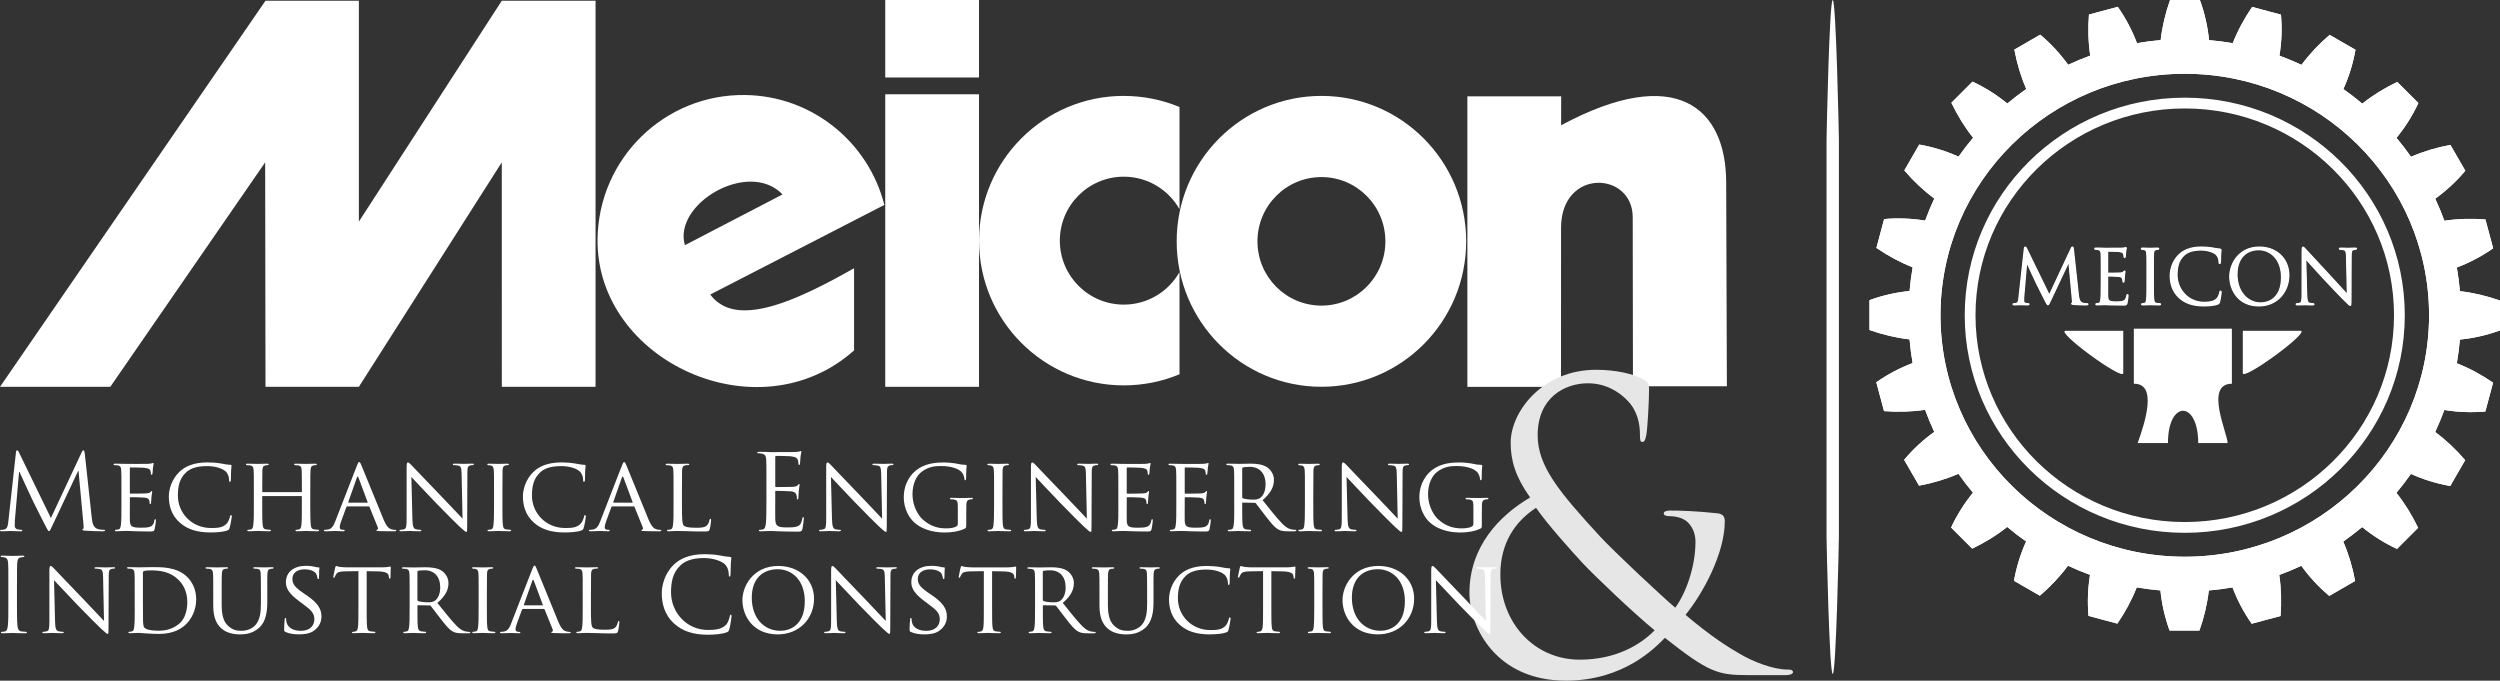 <svg xmlns="http://www.w3.org/2000/svg" id="b" viewBox="0 0 1159.26 315.63"><rect x="0" y="0" width="1159.26" height="315.63" fill="#333333" stroke="none"/><rect x="410.49" y="43.72" width="43.48" height="135.64" fill="#fff"></rect><polygon points="0 179.37 123.1 .35 166.41 .35 166.41 102.77 232.68 .35 276.16 .35 276.16 179.35 232.7 179.37 232.68 75.27 166.42 179.35 123.11 179.35 122.96 75.29 51.16 179.35 0 179.37" fill="#fff"></polygon><path d="M332.95,140.2c.22.16.43.32.66.47h0c.22.16.45.3.68.44h0c.23.14.46.28.69.41h0c.24.13.47.26.71.37h0c.24.12.49.23.73.34h0c.25.11.49.21.75.31h.01l.09.04c.23.08.45.17.68.24.26.08.52.16.78.24h.01c.26.08.53.15.8.21h.01c.27.06.54.13.82.18h.02c.27.06.55.11.83.15h.02c.28.05.56.09.85.12h.02c.29.03.57.06.87.09h.02c.29.03.58.05.88.06h.02c.3.02.59.03.9.03h1.14l.76-.03c.31,0,.62-.03.94-.05h.03c.32-.03.65-.05.98-.08l.96-.1h.03c.32-.04.65-.08.98-.13h.03l.99-.16h.03l1.04-.19,1.02-.2h.03l1.03-.23h.04l1.04-.26h.04l1.09-.29,1.06-.29h.04l1.07-.32h.05c.75-.24,1.51-.48,2.27-.73l1.11-.37.05-.02,1.11-.39.05-.02,1.12-.41.05-.02,1.13-.43.06-.02,1.14-.45.06-.02,1.15-.47.06-.02,1.16-.48.06-.03,1.17-.5.06-.03,1.18-.52.07-.03,1.18-.53.07-.03,1.19-.54.07-.03.39-.18.88-.41,1.2-.57.07-.04,1.21-.59.07-.04,1.22-.6.08-.04,1.23-.61.08-.04,1.23-.63.08-.04,1.24-.64.08-.04,1.24-.65.09-.04,1.25-.66.09-.05,1.34-.72,1.25-.68.09-.05,1.26-.69.09-.05,1.26-.7.09-.05,1.27-.7.1-.05,1.27-.71.1-.06,1.27-.72h.03l.02-.03h.03l.03-.03h0v38.11c-44.31,39.57-119.63,5-118.95-51.59.45-37.36,31.05-67.28,68.34-66.83,31.27.38,57.31,21.98,64.65,50.96l-80.71,41.55c.18.24.36.47.54.7.18.23.37.45.56.66h0c.19.21.38.42.58.62h0c.2.2.4.4.6.59h0c.2.19.41.37.62.55h0c.21.18.42.35.64.51h.06ZM329.94,137.27c.18.23.37.45.56.66-.19-.21-.38-.43-.56-.66ZM317.59,113.69l45.28-23.54c-15.83-16.41-50.91,4.47-45.28,23.54ZM329.4,136.58c.18.24.36.47.54.7-.18-.23-.36-.46-.54-.7Z" fill="#fff" fill-rule="evenodd"></path><rect x="410.49" width="43.48" height="35.93" fill="#fff"></rect><path d="M612.75,82.11c16.38,0,29.66,13.34,29.66,29.8s-13.28,29.8-29.66,29.8-29.66-13.34-29.66-29.8,13.28-29.8,29.66-29.8M612.75,44.47c37.07,0,67.12,30.19,67.12,67.44s-30.05,67.44-67.12,67.44-67.12-30.19-67.12-67.44,30.05-67.44,67.12-67.44Z" fill="#fff" fill-rule="evenodd"></path><path d="M521.11,44.48c9.16,0,17.88,1.84,25.83,5.15v47.38c-5.09-9-14.75-15.08-25.83-15.08-16.38,0-29.66,13.28-29.66,29.66s13.28,29.66,29.66,29.66c11.08,0,20.74-6.08,25.83-15.08v47.38c-7.95,3.32-16.68,5.15-25.83,5.15-37.07,0-67.12-30.05-67.12-67.12s30.05-67.12,67.12-67.12" fill="#fff" fill-rule="evenodd"></path><path d="M680.43,179.4V44.67h43.5s-.04,13.42-.04,13.42c53.48-28.73,76.43-7.96,76.55,26.34l.32,94.68h-43.55l-.11-78.42c-.03-21.24-33.22-22.83-33.23,4.95l-.03,73.75h-43.42,0Z" fill="#fff"></path><path d="M732.49,305.89c-20.59,0-36.77-16.55-36.77-39.53,0-14.71,6.99-24.64,16.55-30.89,5.15,7.54,16.91,20.59,21.7,25.74,4.78,5.15,22.98,22.62,33.28,31.07-6.25,6.44-17.65,13.61-34.75,13.61M726.07,315.63c27.21,0,41.73-15.63,45.96-19.86,20.22,16,24.64,17.28,38.24,17.28h18.02c1.65,0,3.12-.55,3.12-1.29,0-1.1-.92-1.29-2.57-1.29-6.62,0-16-3.68-21.88-7.17-5.15-2.94-13.24-7.91-25.37-18.2,8.09-9.93,18.2-28.5,18.2-43.39,0-1.84-.55-3.31-3.31-3.68-10.3-1.1-17.65-1.29-22.06-1.29-1.47,0-2.94.37-2.94,1.29s1.1,1.29,2.21,1.29c2.76,0,6.62.55,9.01,2.94,2.76,2.76,3.5,6.25,3.5,9.01,0,11.21-4.23,23.53-9.38,30.52-5.88-4.96-28.5-26.11-34.75-32.91-19.12-20.77-29.05-32.73-29.05-47.06,0-17.28,12.32-24.09,23.35-24.09,8.09,0,14.34,3.86,18.38,8.09,4.6,4.78,5.7,10.85,5.7,15.63,0,2.76.18,3.49,1.1,3.49.74,0,1.29-.37,1.84-3.13.55-2.76,1.29-15.63,1.29-21.14,0-2.21-.19-3.31-2.39-4.6-4.96-2.76-12.87-4.59-22.25-4.59-24.64,0-39.53,19.3-39.53,33.83,0,8.27,2.21,15.81,9.01,25.37-14.34,8.46-28.13,22.8-28.13,44.31,0,15.99,12.5,40.63,44.68,40.63h0Z" fill="#e6e6e6"></path><path d="M480.26,221.16c1.31,1.46,6.14,6.54,11.11,11.75,4.53,4.73,10.72,10.83,11.16,11.21,2.39,2.19,2.84,2.54,3.27,2.54.29,0,.34-.24.34-2.98l.1-24.28c0-2.49.1-3.32,1.51-3.61.49-.1.83-.1,1.02-.1.29,0,.49-.24.49-.39,0-.25-.34-.3-.78-.3-1.76,0-3.17.1-3.67.1s-2.53-.1-4.49-.1c-.49,0-.83.05-.83.3,0,.15.05.39.34.39.34,0,1.32.05,2.1.2,1.31.24,1.56,1.17,1.61,3.85l.44,20.77c-1.32-1.36-5.9-6.29-10.14-10.68-6.63-6.82-12.86-13.46-13.55-14.14-.44-.44-1.17-1.27-1.66-1.27-.34,0-.58.44-.58,2.1v23.75c0,3.75-.15,4.88-1.22,5.17-.63.2-1.41.24-1.75.24-.19,0-.34.15-.34.34,0,.29.24.34.68.34,1.95,0,3.75-.15,4.15-.15s2.1.15,4.53.15c.49,0,.78-.1.78-.34,0-.2-.15-.34-.34-.34-.39,0-1.36-.05-2.14-.24-1.16-.29-1.55-1.32-1.65-4.73l-.49-19.55h0ZM464.85,227.01c0-6.44,0-7.61.05-8.92.1-1.46.34-2.05,1.51-2.29.49-.1.78-.1,1.07-.1.15,0,.34-.2.34-.34,0-.24-.2-.34-.68-.34-1.32,0-4.1.1-4.29.1-.25,0-2.93-.1-4.34-.1-.48,0-.68.1-.68.34,0,.15.15.34.34.34.29,0,.83.05,1.31.15.93.2,1.27.83,1.37,2.24.1,1.32.1,2.49.1,8.92v7.32c0,4-.05,7.26-.25,8.97-.15,1.22-.29,2-1.12,2.19-.39.1-.93.19-1.32.19-.24,0-.34.2-.34.34,0,.25.25.34.68.34,1.31,0,4-.15,4.24-.15.2,0,2.98.15,5.37.15.49,0,.68-.15.68-.34,0-.15-.1-.34-.34-.34-.39,0-1.32-.1-1.95-.19-1.27-.2-1.41-.98-1.56-2.19-.2-1.71-.2-4.98-.2-8.97v-7.32h.01ZM444.13,242.96c0,.78-.34.98-.88,1.27-1.12.63-3.12.78-4.63.78-3.95,0-7.56-1.17-10.97-4.34-1.51-1.41-4.53-5.61-4.53-11.46,0-4.83,1.76-8.53,4.24-10.43,3.27-2.49,6.39-2.68,8.97-2.68,5.56,0,8.83,1.66,9.9,3.22.68.98.93,2.19.98,2.73,0,.39.05.63.29.63.29,0,.49-.2.49-.88,0-4.14.25-5.27.25-5.85,0-.2-.1-.39-.54-.39-1.07,0-2.59-.24-3.46-.44-.83-.2-3.85-.68-6.58-.68-3.27,0-7.56.29-11.41,2.63-3.8,2.29-7.17,6.97-7.17,13.61,0,5.17,2.49,9.61,5.12,11.8,4.78,4.05,10.87,4.44,14.14,4.44,2.49,0,6.39-.44,9.12-1.85.53-.29.59-.34.59-2.24v-4.63c0-1.76,0-2.97.05-4.29.1-1.46.44-2.09,1.61-2.29.49-.1.78-.1,1.07-.1.15,0,.34-.2.34-.34,0-.29-.19-.34-.68-.34-1.32,0-4,.1-4.2.1-.24,0-3.12-.1-5.07-.1-.49,0-.68.05-.68.34,0,.15.2.34.34.34.39,0,1.12.05,1.46.1,1.76.34,1.85.83,1.85,4.19v7.17-.02ZM385.32,221.16c1.31,1.46,6.14,6.54,11.11,11.75,4.53,4.73,10.72,10.83,11.16,11.21,2.39,2.19,2.84,2.54,3.27,2.54.29,0,.34-.24.34-2.98l.1-24.28c0-2.49.1-3.32,1.51-3.61.49-.1.83-.1,1.02-.1.29,0,.49-.24.49-.39,0-.25-.34-.3-.78-.3-1.76,0-3.17.1-3.67.1s-2.53-.1-4.49-.1c-.49,0-.83.05-.83.3,0,.15.05.39.34.39.34,0,1.32.05,2.1.2,1.31.24,1.56,1.17,1.61,3.85l.44,20.77c-1.32-1.36-5.9-6.29-10.14-10.68-6.63-6.82-12.86-13.46-13.55-14.14-.44-.44-1.17-1.27-1.66-1.27-.34,0-.58.44-.58,2.1v23.75c0,3.75-.15,4.88-1.22,5.17-.63.2-1.41.24-1.76.24-.19,0-.34.15-.34.34,0,.29.24.34.68.34,1.95,0,3.75-.15,4.15-.15s2.1.15,4.53.15c.49,0,.78-.1.78-.34,0-.2-.15-.34-.34-.34-.39,0-1.36-.05-2.14-.24-1.16-.29-1.55-1.32-1.65-4.73l-.49-19.55h.01ZM355.38,232.23c0,4.68,0,8.53-.25,10.58-.19,1.41-.44,2.49-1.41,2.68-.44.1-1.02.19-1.46.19-.29,0-.39.15-.39.3,0,.29.25.39.78.39.73,0,1.85-.1,2.83-.1,1.03-.05,1.85-.05,1.95-.05.73,0,1.9.05,3.8.15,1.9.05,4.58.15,8.24.15,1.9,0,2.29,0,2.63-1.27.25-1.02.64-4.34.64-4.73,0-.34,0-.73-.29-.73-.24,0-.34.2-.44.73-.34,2-.93,2.97-2.19,3.51-1.27.54-3.41.54-4.68.54-4.78,0-5.51-.63-5.66-4-.05-1.02,0-6.68,0-8.34v-4.29c0-.2.1-.34.34-.34.83,0,5.66.1,6.97.24,1.9.2,2.34,1.02,2.54,1.71.2.63.2,1.12.2,1.61,0,.24.1.44.34.44.34,0,.34-.54.34-.93,0-.34.1-2.14.19-3.12.15-1.61.39-2.44.39-2.73s-.1-.39-.24-.39c-.19,0-.39.24-.73.63-.44.49-1.12.59-2.29.68-1.12.1-7.12.1-7.75.1-.25,0-.29-.15-.29-.49v-13.46c0-.34.1-.49.29-.49.54,0,5.85.05,6.68.15,2.64.29,3.12.88,3.46,1.66.25.58.3,1.41.3,1.76,0,.39.1.63.39.63.2,0,.29-.29.34-.54.1-.58.2-2.73.24-3.22.15-1.37.39-1.95.39-2.29,0-.24-.05-.44-.2-.44-.24,0-.44.2-.68.24-.39.1-1.17.2-2.1.25-1.12.05-10.82.05-11.17.05l-2-.1c-1.08-.05-2.39-.05-3.51-.05-.54,0-.78.1-.78.39,0,.2.2.29.39.29.44,0,1.27.05,1.66.15,1.61.34,2,1.12,2.1,2.78.1,1.56.1,2.93.1,10.54v8.58h0ZM316.22,227.01c0-6.44,0-7.61.05-8.92.1-1.46.34-2.1,1.61-2.34.49-.05,1.12-.1,1.41-.1.15,0,.34-.15.34-.29,0-.24-.24-.34-.68-.34-1.32,0-4.53.1-4.73.1-.24,0-2.93-.1-4.88-.1-.49,0-.68.1-.68.34,0,.15.2.34.34.34.39,0,1.12.05,1.46.1,1.41.2,1.66.88,1.76,2.29.1,1.32.1,2.49.1,8.92v7.32c0,4,0,7.26-.24,8.97-.19,1.22-.29,2-1.12,2.19-.39.1-.93.19-1.32.19-.24,0-.34.2-.34.34,0,.25.24.34.68.34.68,0,1.61-.05,2.49-.1.83-.05,1.56-.05,1.76-.05,1.27,0,2.73.05,4.68.1,2,.1,4.39.15,7.46.15,2.29,0,2.44-.15,2.73-1.12.34-1.22.63-3.71.63-4.14s-.1-.63-.29-.63c-.24,0-.39.24-.44.54-.15.83-.49,1.71-1.03,2.34-1.02,1.22-2.92,1.27-5.17,1.27-3.36,0-5.02-.3-5.7-.98-.78-.73-.88-3.22-.88-9.31v-7.41h0ZM284.52,233.1c-.15,0-.2-.1-.15-.29l4-11.36c.24-.63.49-.63.73,0l4.24,11.36c.05.2.05.29-.15.29h-8.68,0ZM278.33,241.78c-.83,2.1-1.66,3.56-3.61,3.8-.34.05-.98.1-1.27.1-.2,0-.39.15-.39.34,0,.25.29.34.83.34,1.76,0,3.9-.15,4.34-.15.49,0,2.83.15,3.85.15.39,0,.63-.1.63-.34,0-.2-.1-.34-.44-.34h-.39c-.73,0-1.46-.29-1.46-1.12,0-.73.25-1.76.63-2.78l2.44-6.63c.1-.24.24-.34.44-.34h9.9c.24,0,.29.05.39.24l3.85,9.51c.29.68-.15,1.02-.39,1.12-.2.1-.3.1-.3.3,0,.24.68.24,1.51.29,2.97.1,6.14.1,6.78.1.49,0,.97-.1.97-.34s-.29-.34-.53-.34c-.44,0-1.07-.05-1.71-.24-.93-.29-2.1-.83-3.66-4.53-2.63-6.29-9.51-23.41-10.29-25.16-.44-.93-.58-1.51-1.02-1.51-.29,0-.49.25-1.03,1.61l-10.09,25.94.02-.02ZM261.85,246.9c2.78,0,6-.24,7.75-.93.73-.3.83-.44,1.07-1.22.44-1.41,1.02-5.02,1.02-5.31s-.2-.58-.39-.58c-.29,0-.34.15-.44.58-.15.78-.73,2.54-1.66,3.46-1.71,1.71-3.85,1.95-7.07,1.95-9.17,0-15.46-7.07-15.46-15.02,0-4.19.68-7.9,3.85-10.82,1.51-1.41,4.14-2.88,9.65-2.88,3.8,0,6.92,1.03,8.44,2.29,1.12.88,1.8,2.54,1.8,4.14,0,.59.05.88.34.88.25,0,.44-.25.49-.88.05-.58.05-2.88.1-4.24.1-1.51.2-2,.2-2.34,0-.24-.1-.44-.53-.44-1.41-.05-2.78-.34-4.39-.63-2.09-.34-4.53-.49-6.24-.49-6.58,0-10.48,1.95-13.07,4.44-3.8,3.7-4.83,8.53-4.83,11.31,0,3.95,1.02,8.68,5.22,12.29,3.36,2.92,7.7,4.44,14.14,4.44h.01ZM232.98,227c0-6.44,0-7.61.05-8.92.1-1.46.34-2.05,1.51-2.29.49-.1.78-.1,1.07-.1.15,0,.34-.2.34-.34,0-.24-.2-.34-.68-.34-1.32,0-4.1.1-4.29.1-.25,0-2.93-.1-4.34-.1-.48,0-.68.1-.68.34,0,.15.15.34.34.34.29,0,.83.05,1.31.15.93.2,1.27.83,1.37,2.24.1,1.32.1,2.49.1,8.92v7.32c0,4-.05,7.26-.25,8.97-.15,1.22-.29,2-1.12,2.19-.39.1-.93.19-1.32.19-.24,0-.34.2-.34.34,0,.25.25.34.68.34,1.31,0,4-.15,4.24-.15.2,0,2.97.15,5.37.15.49,0,.68-.15.68-.34,0-.15-.1-.34-.34-.34-.39,0-1.32-.1-1.95-.19-1.27-.2-1.41-.98-1.56-2.19-.2-1.71-.2-4.98-.2-8.97v-7.32h0ZM190.75,221.15c1.31,1.46,6.14,6.54,11.11,11.75,4.53,4.73,10.72,10.83,11.16,11.21,2.39,2.19,2.84,2.54,3.27,2.54.29,0,.34-.24.34-2.98l.1-24.28c0-2.49.1-3.32,1.51-3.61.49-.1.83-.1,1.02-.1.29,0,.49-.24.49-.39,0-.25-.34-.3-.78-.3-1.76,0-3.17.1-3.67.1s-2.53-.1-4.48-.1c-.49,0-.83.05-.83.3,0,.15.05.39.34.39.34,0,1.32.05,2.1.2,1.32.24,1.56,1.17,1.61,3.85l.44,20.77c-1.32-1.36-5.9-6.29-10.14-10.68-6.63-6.82-12.86-13.46-13.55-14.14-.44-.44-1.17-1.27-1.66-1.27-.34,0-.58.44-.58,2.1v23.75c0,3.75-.15,4.88-1.22,5.17-.63.2-1.41.24-1.76.24-.19,0-.34.15-.34.34,0,.29.24.34.68.34,1.95,0,3.75-.15,4.15-.15s2.1.15,4.53.15c.49,0,.78-.1.78-.34,0-.2-.15-.34-.34-.34-.39,0-1.36-.05-2.15-.24-1.16-.29-1.55-1.32-1.65-4.73l-.48-19.55h0ZM161.64,233.1c-.15,0-.2-.1-.15-.29l4-11.36c.24-.63.49-.63.73,0l4.24,11.36c.05.2.05.29-.15.29h-8.68,0ZM155.45,241.78c-.83,2.1-1.66,3.56-3.61,3.8-.34.05-.98.1-1.27.1-.2,0-.39.15-.39.34,0,.25.29.34.83.34,1.76,0,3.9-.15,4.34-.15.49,0,2.83.15,3.85.15.39,0,.63-.1.63-.34,0-.2-.1-.34-.44-.34h-.39c-.73,0-1.46-.29-1.46-1.12,0-.73.25-1.76.63-2.78l2.44-6.63c.1-.24.24-.34.44-.34h9.9c.24,0,.29.05.39.24l3.85,9.51c.29.68-.15,1.02-.39,1.12-.2.1-.29.1-.29.3,0,.24.68.24,1.51.29,2.97.1,6.14.1,6.78.1.49,0,.97-.1.97-.34s-.29-.34-.53-.34c-.44,0-1.07-.05-1.71-.24-.93-.29-2.1-.83-3.66-4.53-2.63-6.29-9.51-23.41-10.29-25.16-.44-.93-.58-1.51-1.02-1.51-.29,0-.49.25-1.03,1.61l-10.09,25.94v-.02ZM143.89,227c0-6.44,0-7.61.1-8.92.1-1.46.34-2.05,1.46-2.29.53-.1.78-.1,1.07-.1.19,0,.39-.2.39-.34,0-.24-.24-.34-.73-.34-1.27,0-4,.1-4.24.1-.2,0-2.97-.1-4.88-.1-.49,0-.68.1-.68.34,0,.15.15.34.34.34.39,0,1.12.05,1.46.1,1.41.2,1.61.88,1.71,2.29.05,1.32.1,2.58.1,9.02v.88c0,.24-.1.24-.24.24h-17.89c-.15,0-.25,0-.25-.24v-.88c0-6.44,0-7.7.05-9.02.1-1.46.34-2.05,1.51-2.29.49-.1.78-.1,1.07-.1.15,0,.34-.2.34-.34,0-.24-.2-.34-.68-.34-1.32,0-4.05.1-4.24.1-.25,0-2.98-.1-4.93-.1-.49,0-.68.1-.68.34,0,.15.2.34.34.34.39,0,1.12.05,1.46.1,1.41.2,1.66.88,1.76,2.29.1,1.32.1,2.49.1,8.92v7.32c0,4,0,7.26-.25,8.97-.19,1.22-.29,2-1.12,2.19-.39.1-.93.19-1.32.19-.24,0-.34.2-.34.34,0,.25.25.34.68.34,1.31,0,4.05-.15,4.29-.15.19,0,2.92.15,5.31.15.49,0,.68-.15.68-.34,0-.15-.1-.34-.34-.34-.39,0-1.32-.1-1.95-.19-1.27-.2-1.41-.98-1.56-2.19-.2-1.71-.2-4.88-.2-8.88v-4.15c0-.19.1-.24.25-.24h17.89c.15,0,.24.05.24.24v4.15c0,4,0,7.12-.19,8.83-.15,1.22-.3,2.05-1.17,2.24-.39.1-.88.19-1.27.19-.24,0-.34.2-.34.34,0,.25.2.34.68.34,1.27,0,4.05-.15,4.24-.15.24,0,2.97.15,5.31.15.49,0,.73-.15.73-.34,0-.15-.1-.34-.39-.34-.34,0-1.32-.1-1.9-.19-1.32-.2-1.41-.98-1.56-2.19-.2-1.71-.24-4.98-.24-8.97v-7.32h.02ZM97.66,246.9c2.78,0,6-.24,7.75-.93.73-.3.83-.44,1.07-1.22.44-1.41,1.02-5.02,1.02-5.31s-.2-.58-.39-.58c-.29,0-.34.15-.44.58-.15.78-.73,2.54-1.66,3.46-1.71,1.71-3.85,1.95-7.07,1.95-9.17,0-15.46-7.07-15.46-15.02,0-4.19.68-7.9,3.85-10.82,1.51-1.41,4.14-2.88,9.65-2.88,3.8,0,6.92,1.03,8.44,2.29,1.12.88,1.8,2.54,1.8,4.14,0,.59.05.88.34.88.25,0,.44-.25.49-.88.05-.58.05-2.88.1-4.24.1-1.51.2-2,.2-2.34,0-.24-.1-.44-.53-.44-1.41-.05-2.78-.34-4.39-.63-2.09-.34-4.53-.49-6.24-.49-6.58,0-10.48,1.95-13.07,4.44-3.8,3.7-4.83,8.53-4.83,11.31,0,3.95,1.02,8.68,5.22,12.29,3.36,2.92,7.7,4.44,14.14,4.44h.01ZM56.31,234.32c0,4,0,7.26-.24,8.97-.19,1.22-.29,2.05-1.12,2.19-.39.05-.93.19-1.32.19-.24,0-.34.2-.34.34,0,.25.25.34.68.34.68,0,1.66-.05,2.49-.1.93-.05,1.76-.05,1.85-.05.63,0,1.76,0,3.56.1,1.75.05,4.24.15,7.46.15,1.66,0,2.1,0,2.39-1.07.24-.88.59-3.7.59-4s-.05-.63-.29-.63-.34.15-.44.63c-.25,1.66-.83,2.39-1.95,2.87-1.12.44-3.17.44-4.29.44-4.24,0-5.02-.54-5.12-3.32-.05-.83,0-5.66,0-7.07v-3.46c0-.15.05-.29.29-.29.73,0,5.31.05,6.49.19,1.66.2,2.05.68,2.19,1.27.2.54.2.98.2,1.37,0,.24.1.39.29.39.29,0,.39-.44.39-.78,0-.29.1-1.85.19-2.68.1-1.36.34-2.05.34-2.29s-.1-.34-.24-.34-.34.24-.63.53c-.44.44-1.07.49-2.1.59-.98.1-6.63.1-7.17.1-.25,0-.25-.15-.25-.44v-11.27c0-.29.05-.44.25-.44.49,0,5.46.05,6.19.15,2.34.29,2.78.59,3.07,1.27.19.49.24,1.17.24,1.46,0,.34.1.54.34.54.2,0,.34-.25.39-.44.1-.49.2-2.34.24-2.73.1-1.17.34-1.66.34-1.95,0-.2-.05-.39-.2-.39-.2,0-.39.15-.58.19-.34.05-1.12.2-1.95.25-.98.05-9.95,0-10.24,0-.24,0-3.02-.1-4.97-.1-.49,0-.68.1-.68.34,0,.15.2.34.34.34.39,0,1.12.05,1.46.1,1.41.2,1.66.88,1.76,2.29.1,1.32.1,2.49.1,8.92v7.32h0ZM39.25,210.13c-.1-.93-.24-1.31-.58-1.31s-.54.34-.73.78l-14.34,30.62-14.92-30.67c-.24-.53-.44-.73-.73-.73s-.49.34-.54.88l-3.51,31.79c-.2,1.85-.34,3.75-1.95,4.05-.73.15-1.07.15-1.46.15C.25,245.69,0,245.79,0,245.93c0,.34.34.44.83.44,1.32,0,3.66-.15,4.1-.15.39,0,2.73.15,4.53.15.59,0,.88-.1.88-.44,0-.15-.2-.24-.39-.24-.29,0-1.02-.05-1.85-.24-.73-.15-1.27-.78-1.27-1.51,0-.83,0-1.71.05-2.49l1.95-22.62h.2c.54,1.32,6,13.02,6.44,13.9.25.49,4.44,8.92,5.71,11.31.93,1.76,1.17,2.24,1.51,2.24.44,0,.59-.44,1.61-2.59l11.95-25.36h.15l2.34,25.16c.1.88.05,1.71-.19,1.76-.24.05-.34.15-.34.34,0,.24.24.39,1.36.49,1.81.15,7.07.29,8.14.29.59,0,1.03-.15,1.03-.44,0-.2-.15-.24-.39-.24-.49,0-1.76,0-3.17-.44-2.09-.68-2.44-3.41-2.63-5.17l-3.27-29.94h-.03Z" fill="#fff"></path><path d="M683.21,242.96c0,.78-.34.98-.88,1.27-1.12.63-3.12.78-4.63.78-3.95,0-7.56-1.17-10.97-4.34-1.51-1.41-4.53-5.61-4.53-11.46,0-4.83,1.76-8.53,4.24-10.43,3.27-2.49,6.39-2.68,8.97-2.68,5.56,0,8.83,1.66,9.9,3.22.68.98.93,2.19.98,2.73,0,.39.05.63.29.63.29,0,.49-.2.49-.88,0-4.14.25-5.27.25-5.85,0-.2-.1-.39-.54-.39-1.07,0-2.59-.24-3.46-.44-.83-.2-3.85-.68-6.58-.68-3.27,0-7.56.29-11.41,2.63-3.8,2.29-7.17,6.97-7.17,13.61,0,5.17,2.49,9.61,5.12,11.8,4.78,4.05,10.87,4.44,14.14,4.44,2.49,0,6.39-.44,9.12-1.85.53-.29.58-.34.58-2.24v-4.63c0-1.76,0-2.97.05-4.29.1-1.46.44-2.09,1.61-2.29.49-.1.78-.1,1.07-.1.15,0,.34-.2.34-.34,0-.29-.19-.34-.68-.34-1.32,0-4,.1-4.19.1-.24,0-3.12-.1-5.07-.1-.49,0-.68.05-.68.34,0,.15.2.34.34.34.39,0,1.12.05,1.46.1,1.76.34,1.85.83,1.85,4.19v7.17-.02ZM624.4,221.16c1.31,1.46,6.14,6.54,11.11,11.75,4.53,4.73,10.72,10.83,11.16,11.21,2.39,2.19,2.84,2.54,3.27,2.54.29,0,.34-.24.34-2.98l.1-24.28c0-2.49.1-3.32,1.51-3.61.49-.1.83-.1,1.02-.1.29,0,.49-.24.49-.39,0-.25-.34-.3-.78-.3-1.76,0-3.17.1-3.67.1s-2.53-.1-4.49-.1c-.49,0-.83.05-.83.3,0,.15.05.39.34.39.34,0,1.32.05,2.1.2,1.32.24,1.56,1.17,1.61,3.85l.44,20.77c-1.32-1.36-5.9-6.29-10.14-10.68-6.63-6.82-12.87-13.46-13.55-14.14-.44-.44-1.17-1.27-1.66-1.27-.34,0-.58.44-.58,2.1v23.75c0,3.75-.15,4.88-1.22,5.17-.63.2-1.41.24-1.76.24-.19,0-.34.15-.34.34,0,.29.24.34.68.34,1.95,0,3.75-.15,4.15-.15s2.1.15,4.53.15c.49,0,.78-.1.78-.34,0-.2-.15-.34-.34-.34-.39,0-1.37-.05-2.14-.24-1.16-.29-1.55-1.32-1.65-4.73l-.49-19.55h.01ZM608.99,227.01c0-6.44,0-7.61.05-8.92.1-1.46.34-2.05,1.51-2.29.49-.1.78-.1,1.07-.1.15,0,.34-.2.34-.34,0-.24-.2-.34-.68-.34-1.32,0-4.1.1-4.29.1-.25,0-2.93-.1-4.34-.1-.49,0-.68.1-.68.34,0,.15.15.34.34.34.29,0,.83.05,1.31.15.93.2,1.27.83,1.37,2.24.1,1.32.1,2.49.1,8.92v7.32c0,4-.05,7.26-.25,8.97-.15,1.22-.29,2-1.12,2.19-.39.1-.93.19-1.32.19-.24,0-.34.2-.34.34,0,.25.24.34.68.34,1.31,0,4-.15,4.24-.15.2,0,2.97.15,5.36.15.49,0,.68-.15.68-.34,0-.15-.1-.34-.34-.34-.39,0-1.32-.1-1.95-.19-1.27-.2-1.41-.98-1.56-2.19-.2-1.71-.2-4.98-.2-8.97v-7.32h.02ZM576.03,217.21c0-.24.15-.39.34-.49.44-.1,1.81-.25,3.07-.25,4.58,0,7.41,2.97,7.41,8.14,0,3.17-1.12,5.36-2.59,6.34-1.02.68-2.19.73-3.22.73-1.9,0-4.1-.29-4.73-.63-.2-.15-.3-.29-.3-.53v-13.31h.02ZM572.33,234.33c0,4,0,7.26-.25,8.97-.19,1.22-.29,2-1.12,2.19-.39.1-.93.19-1.32.19-.24,0-.34.2-.34.34,0,.25.24.34.68.34,1.31,0,4.19-.15,4.24-.15.2,0,2.92.15,5.26.15.49,0,.68-.15.68-.34,0-.15-.05-.34-.34-.34-.39,0-1.31-.1-1.9-.19-1.31-.2-1.56-.98-1.71-2.19-.2-1.71-.2-4.93-.2-8.93v-.97c0-.25.1-.34.3-.34l5.46.1c.29,0,.39.05.58.25.93,1.12,2.83,3.8,4.63,6.04,2.44,3.12,4,5.12,5.85,6.09,1.08.59,2.15.83,4.58.83h2.68c.78,0,1.02-.1,1.02-.34,0-.15-.15-.34-.39-.34s-.68,0-1.51-.15c-1.07-.15-2.49-.53-4.78-2.88-2.49-2.59-5.46-6.34-8.97-10.73,4-3.41,5.27-6.39,5.27-9.46,0-2.88-1.9-4.88-2.97-5.66-2.24-1.56-5.27-1.81-8-1.81-1.32,0-4.93.1-5.36.1-.25,0-3.12-.1-5.07-.1-.49,0-.68.1-.68.34,0,.15.2.34.34.34.39,0,1.12.05,1.46.1,1.41.2,1.66.88,1.76,2.29.1,1.32.1,2.49.1,8.92v7.32l.02.02ZM545.46,234.33c0,4,0,7.26-.24,8.97-.19,1.22-.29,2.05-1.12,2.19-.39.05-.93.19-1.32.19-.24,0-.34.2-.34.34,0,.25.25.34.68.34.68,0,1.66-.05,2.49-.1.93-.05,1.76-.05,1.85-.05.63,0,1.76,0,3.56.1,1.75.05,4.24.15,7.46.15,1.66,0,2.1,0,2.39-1.07.24-.88.58-3.7.58-4s-.05-.63-.29-.63-.34.15-.44.63c-.25,1.66-.83,2.39-1.95,2.87-1.12.44-3.17.44-4.29.44-4.24,0-5.02-.54-5.12-3.32-.05-.83,0-5.66,0-7.07v-3.46c0-.15.05-.29.29-.29.73,0,5.31.05,6.49.19,1.66.2,2.05.68,2.19,1.27.2.54.2.98.2,1.37,0,.24.1.39.29.39.29,0,.39-.44.39-.78,0-.29.1-1.85.19-2.68.1-1.36.34-2.05.34-2.29s-.1-.34-.24-.34-.34.24-.63.53c-.44.44-1.07.49-2.1.59-.98.1-6.63.1-7.17.1-.24,0-.24-.15-.24-.44v-11.27c0-.29.05-.44.24-.44.49,0,5.46.05,6.19.15,2.34.29,2.78.59,3.07,1.27.19.49.24,1.17.24,1.46,0,.34.1.54.34.54.2,0,.34-.25.39-.44.1-.49.2-2.34.25-2.73.1-1.17.34-1.66.34-1.95,0-.2-.05-.39-.2-.39-.2,0-.39.15-.58.19-.34.05-1.12.2-1.95.25-.98.05-9.95,0-10.24,0-.24,0-3.02-.1-4.97-.1-.49,0-.68.1-.68.34,0,.15.2.34.34.34.39,0,1.12.05,1.46.1,1.41.2,1.66.88,1.76,2.29.1,1.32.1,2.49.1,8.92v7.32h0ZM518.59,234.33c0,4,0,7.26-.25,8.97-.19,1.22-.29,2.05-1.12,2.19-.39.05-.93.19-1.32.19-.24,0-.34.2-.34.34,0,.25.25.34.68.34.68,0,1.66-.05,2.49-.1.93-.05,1.76-.05,1.85-.05.63,0,1.76,0,3.56.1,1.75.05,4.24.15,7.46.15,1.66,0,2.1,0,2.39-1.07.24-.88.58-3.7.58-4s-.05-.63-.29-.63-.34.15-.44.63c-.24,1.66-.83,2.39-1.95,2.87-1.12.44-3.17.44-4.29.44-4.24,0-5.02-.54-5.12-3.32-.05-.83,0-5.66,0-7.07v-3.46c0-.15.05-.29.29-.29.73,0,5.31.05,6.49.19,1.66.2,2.05.68,2.19,1.27.2.54.2.98.2,1.37,0,.24.1.39.29.39.29,0,.39-.44.39-.78,0-.29.1-1.85.19-2.68.1-1.36.34-2.05.34-2.29s-.1-.34-.24-.34-.34.24-.63.53c-.44.44-1.07.49-2.1.59-.98.1-6.63.1-7.17.1-.25,0-.25-.15-.25-.44v-11.27c0-.29.05-.44.25-.44.48,0,5.46.05,6.19.15,2.34.29,2.78.59,3.07,1.27.19.49.24,1.17.24,1.46,0,.34.1.54.34.54.2,0,.34-.25.39-.44.1-.49.2-2.34.25-2.73.1-1.17.34-1.66.34-1.95,0-.2-.05-.39-.2-.39-.2,0-.39.15-.58.19-.34.05-1.12.2-1.95.25-.98.05-9.95,0-10.24,0-.24,0-3.02-.1-4.97-.1-.49,0-.68.1-.68.34,0,.15.2.34.34.34.39,0,1.12.05,1.46.1,1.41.2,1.66.88,1.76,2.29.1,1.32.1,2.49.1,8.92v7.32h0Z" fill="#fff"></path><path d="M561.02,294.15c2.72,0,5.86-.24,7.58-.9.71-.29.81-.43,1.05-1.19.43-1.38,1-4.91,1-5.19s-.19-.57-.38-.57c-.29,0-.33.14-.43.57-.14.76-.72,2.48-1.62,3.39-1.67,1.67-3.77,1.91-6.91,1.91-8.96,0-15.11-6.91-15.11-14.68,0-4.1.67-7.72,3.76-10.58,1.48-1.38,4.05-2.81,9.43-2.81,3.72,0,6.77,1,8.24,2.24,1.1.86,1.76,2.48,1.76,4.05,0,.57.05.86.33.86.24,0,.43-.24.48-.86.05-.57.05-2.81.09-4.14.1-1.48.19-1.95.19-2.29,0-.24-.1-.43-.53-.43-1.38-.05-2.71-.33-4.29-.62-2.05-.33-4.43-.48-6.1-.48-6.43,0-10.24,1.91-12.77,4.34-3.72,3.62-4.72,8.34-4.72,11.05,0,3.86,1,8.48,5.1,12.01,3.29,2.86,7.53,4.34,13.82,4.34M509.82,280.69c0,5.91,1.62,8.72,3.67,10.63,2.96,2.76,7.34,2.86,8.72,2.86,2.48,0,5.72-.33,8.77-2.96,3.34-2.86,3.91-7.77,3.91-12.15v-4.34c0-6.29-.05-7.43.05-8.72.09-1.33.33-2,1.47-2.24.53-.09.76-.09,1.05-.09.19,0,.33-.19.33-.33,0-.24-.19-.33-.67-.33-1.24,0-3.24.09-3.53.09-.24,0-2.67-.09-4.53-.09-.47,0-.66.09-.66.33,0,.14.14.33.33.33.38,0,1.1.05,1.43.09,1.38.19,1.62.95,1.67,2.24.05,1.28.1,2.43.1,8.72v5.1c0,4.15-.43,7.48-2.38,9.82-1.43,1.72-3.91,2.86-6.48,2.86-2.38,0-4.19-.33-6.24-2.19-1.81-1.62-3.1-4.05-3.1-9.91v-5.67c0-6.29,0-7.43.09-8.72.1-1.33.33-2.05,1.43-2.24.52-.09.76-.09,1.05-.09.19,0,.38-.19.38-.33,0-.24-.24-.33-.71-.33-1.24,0-3.86.09-4.24.09s-2.91-.09-4.81-.09c-.48,0-.67.09-.67.33,0,.14.19.33.33.33.38,0,1.1.05,1.43.09,1.38.19,1.62.95,1.72,2.24.09,1.28.09,2.43.09,8.72v5.95h0ZM483.57,265.16c0-.24.14-.38.33-.48.43-.1,1.76-.24,3-.24,4.48,0,7.24,2.91,7.24,7.96,0,3.09-1.1,5.24-2.53,6.19-1,.67-2.14.71-3.15.71-1.86,0-4-.29-4.62-.62-.19-.14-.29-.28-.29-.52v-13.01h.02ZM479.95,281.88c0,3.91,0,7.1-.24,8.77-.19,1.19-.29,1.95-1.1,2.14-.38.09-.91.19-1.29.19-.24,0-.33.19-.33.33,0,.24.24.33.66.33,1.29,0,4.1-.14,4.15-.14.19,0,2.86.14,5.15.14.48,0,.67-.14.67-.33,0-.14-.05-.33-.33-.33-.38,0-1.29-.1-1.86-.19-1.29-.19-1.52-.95-1.67-2.14-.19-1.67-.19-4.81-.19-8.72v-.95c0-.24.09-.33.29-.33l5.33.1c.29,0,.38.05.57.24.9,1.1,2.76,3.72,4.53,5.91,2.38,3.05,3.91,5,5.72,5.96,1.05.57,2.1.81,4.48.81h2.62c.76,0,1-.1,1-.33,0-.14-.14-.33-.38-.33s-.67,0-1.48-.14c-1.05-.14-2.43-.52-4.67-2.81-2.43-2.53-5.34-6.19-8.77-10.48,3.91-3.33,5.15-6.24,5.15-9.24,0-2.81-1.86-4.76-2.9-5.53-2.19-1.52-5.15-1.76-7.81-1.76-1.29,0-4.81.09-5.24.09-.24,0-3.05-.09-4.95-.09-.48,0-.67.09-.67.33,0,.14.19.33.33.33.38,0,1.09.05,1.43.09,1.38.19,1.62.86,1.72,2.24.09,1.28.09,2.43.09,8.72v7.14-.02ZM460.03,264.87l5.23.09c3.99.1,4.9,1,5.04,2.24l.05.43c.05.57.14.72.33.72s.39-.19.39-.53c0-.47.14-3.38.14-4.62,0-.24,0-.48-.19-.48s-.58.09-1.2.19c-.67.1-1.62.19-2.99.19h-15.81c-.48,0-2.1-.05-3.29-.19-1.14-.14-1.57-.48-1.86-.48-.14,0-.33.52-.43.76-.05.33-.91,3.95-.91,4.38,0,.24.19.33.29.33.19,0,.33-.05.43-.38.14-.29.19-.57.67-1.29.62-.95,1.62-1.24,4.24-1.29l6.05-.09v17.01c0,3.91,0,7.1-.19,8.77-.14,1.19-.38,2-1.24,2.19-.38.1-.86.19-1.24.19-.24,0-.33.14-.33.29,0,.24.19.33.67.33,1.24,0,4.14-.14,4.33-.14.24,0,2.9.14,5.19.14.48,0,.67-.14.67-.33,0-.14-.05-.33-.33-.33-.38,0-1.33-.1-1.9-.19-1.28-.19-1.47-.95-1.61-2.14-.19-1.67-.19-4.86-.19-8.77v-17.01h-.01ZM428.49,294.17c2.29,0,4.91-.29,6.67-1.43,3-1.95,3.91-4.53,3.91-6.91,0-3.48-1.76-6.29-6.86-9.77l-1.19-.81c-4.15-2.81-5.43-4.29-5.43-6.86,0-2.86,2.53-4.38,5.58-4.38,3.76,0,5.14,1.52,5.43,2,.24.43.57,1.52.62,2,.05.33.09.52.38.52.29.04.33-.25.33-.87,0-2.76.19-4.09.19-4.28,0-.24-.09-.29-.43-.29s-.67,0-1.48-.19c-1-.29-2.67-.52-4.34-.52-5.53,0-9.29,2.86-9.29,7.62,0,2.81,1.48,5.29,6,8.67l1.91,1.43c3.71,2.76,5.29,4.15,5.29,7.05,0,3.05-2.14,5.38-6.29,5.38-2.81,0-5.96-1.05-6.62-4-.14-.57-.14-1.14-.14-1.47s-.14-.48-.38-.48-.33.24-.33.67c-.05.67-.24,2.28-.24,4.29,0,1.1.05,1.24.62,1.52,1.71.81,4.15,1.1,6.1,1.1h-.01ZM387.52,269.01c1.29,1.43,6,6.38,10.86,11.48,4.42,4.62,10.47,10.58,10.9,10.96,2.33,2.15,2.77,2.48,3.2,2.48.29,0,.33-.24.33-2.91l.1-23.73c0-2.43.09-3.24,1.48-3.52.48-.09.81-.09,1-.09.28,0,.48-.24.48-.38,0-.24-.33-.28-.76-.28-1.71,0-3.1.09-3.58.09s-2.48-.09-4.38-.09c-.48,0-.81.05-.81.28,0,.14.05.38.33.38.33,0,1.28.05,2.05.19,1.29.24,1.52,1.14,1.57,3.76l.43,20.3c-1.29-1.33-5.77-6.15-9.9-10.44-6.48-6.67-12.57-13.15-13.24-13.82-.43-.43-1.14-1.24-1.62-1.24-.33,0-.57.43-.57,2.05v23.2c0,3.67-.14,4.77-1.19,5.05-.62.19-1.38.24-1.71.24-.19,0-.33.14-.33.33,0,.29.24.33.67.33,1.91,0,3.67-.14,4.05-.14s2.05.14,4.42.14c.47,0,.76-.1.76-.33,0-.19-.14-.33-.33-.33-.38,0-1.33-.05-2.09-.24-1.14-.28-1.52-1.29-1.61-4.62l-.48-19.11h-.03ZM348.6,277.16c0-8.81,5.05-13.2,12.05-13.2,6.62,0,12.53,5.1,12.53,14.82,0,11.72-7.58,13.72-11.34,13.72-7.58,0-13.24-5.91-13.24-15.34ZM344.26,278.26c0,7.29,4.91,15.91,16.39,15.91,10.1,0,16.82-7.48,16.82-16.53s-7.14-15.2-16.58-15.2c-11.58,0-16.63,9.29-16.63,15.82ZM328.35,294.32c3.05,0,6.67-.33,8.58-1.1.86-.38.95-.48,1.24-1.38.48-1.62,1.05-5.76,1.05-6.1,0-.38-.1-.72-.33-.72-.29,0-.38.19-.48.72-.14.86-.76,2.95-1.76,4-1.9,1.95-4.72,2.38-8.29,2.38-10.2,0-17.2-8.34-17.2-17.44,0-4.86.81-9.1,4.29-12.43,1.67-1.62,4.62-3.48,10.96-3.48,4.19,0,7.86,1.29,9.53,2.72,1.24,1.05,2,3,2,4.86,0,.67.05,1,.38,1,.29,0,.38-.29.43-1,.05-.72.05-3.33.14-4.91.09-1.72.24-2.28.24-2.67,0-.28-.09-.48-.62-.52-1.52-.09-3.05-.38-4.86-.71-2.34-.43-5-.57-6.91-.57-7.34,0-11.67,2.24-14.53,5.1-4.24,4.24-5.34,9.82-5.34,13.01,0,4.53,1.14,9.96,5.77,14.1,3.76,3.38,8.58,5.15,15.72,5.15h0ZM274.03,274.74c0-6.29,0-7.43.05-8.72.1-1.43.33-2.05,1.57-2.29.48-.05,1.09-.1,1.38-.1.14,0,.33-.14.33-.28,0-.24-.24-.33-.67-.33-1.29,0-4.43.09-4.62.09-.24,0-2.86-.09-4.76-.09-.48,0-.67.09-.67.33,0,.14.19.33.33.33.38,0,1.1.05,1.43.09,1.38.19,1.62.86,1.72,2.24.09,1.28.09,2.43.09,8.72v7.14c0,3.91,0,7.1-.24,8.77-.19,1.19-.29,1.95-1.1,2.14-.38.09-.9.19-1.29.19-.24,0-.33.19-.33.33,0,.24.24.33.66.33.67,0,1.57-.05,2.43-.1.81-.05,1.52-.05,1.71-.05,1.24,0,2.67.05,4.58.1,1.95.09,4.29.14,7.29.14,2.24,0,2.38-.14,2.67-1.1.33-1.19.62-3.62.62-4.05s-.1-.62-.29-.62c-.24,0-.38.24-.43.52-.14.81-.48,1.67-1,2.29-1,1.19-2.86,1.24-5.05,1.24-3.29,0-4.91-.29-5.57-.95-.76-.71-.86-3.14-.86-9.1v-7.24l.02.03ZM243.06,280.69c-.14,0-.19-.09-.14-.28l3.91-11.1c.24-.62.48-.62.71,0l4.15,11.1c.05.19.05.28-.14.28h-8.49ZM237.01,289.17c-.81,2.05-1.62,3.48-3.53,3.72-.33.05-.95.1-1.24.1-.19,0-.38.14-.38.33,0,.24.28.33.81.33,1.72,0,3.81-.14,4.24-.14.48,0,2.76.14,3.76.14.38,0,.62-.1.62-.33,0-.19-.1-.33-.43-.33h-.38c-.71,0-1.43-.29-1.43-1.1,0-.71.24-1.71.62-2.72l2.38-6.48c.09-.24.24-.33.43-.33h9.67c.24,0,.29.05.38.24l3.76,9.29c.29.67-.14,1-.38,1.1-.19.09-.29.09-.29.29,0,.24.67.24,1.48.28,2.9.1,6,.1,6.62.1.48,0,.95-.1.95-.33s-.29-.33-.52-.33c-.43,0-1.05-.05-1.67-.24-.91-.28-2.05-.81-3.58-4.43-2.57-6.15-9.29-22.87-10.05-24.59-.43-.91-.57-1.48-1-1.48-.28,0-.47.24-1,1.57l-9.86,25.35h.02ZM225.77,274.73c0-6.29,0-7.43.05-8.72.1-1.43.33-2,1.48-2.24.48-.09.76-.09,1.05-.09.14,0,.33-.19.33-.33,0-.24-.19-.33-.67-.33-1.28,0-4,.09-4.19.09-.24,0-2.86-.09-4.24-.09-.48,0-.67.09-.67.33,0,.14.14.33.33.33.29,0,.81.05,1.29.14.9.19,1.24.81,1.33,2.19.09,1.28.09,2.43.09,8.72v7.14c0,3.91-.05,7.1-.24,8.77-.14,1.19-.29,1.95-1.1,2.14-.38.09-.91.19-1.29.19-.24,0-.33.19-.33.33,0,.24.24.33.66.33,1.29,0,3.91-.14,4.15-.14.19,0,2.91.14,5.24.14.47,0,.67-.14.67-.33,0-.14-.1-.33-.33-.33-.38,0-1.29-.1-1.91-.19-1.24-.19-1.38-.95-1.52-2.14-.19-1.67-.19-4.86-.19-8.77v-7.14h.01ZM193.56,265.15c0-.24.14-.38.33-.48.43-.1,1.76-.24,3-.24,4.48,0,7.24,2.91,7.24,7.96,0,3.09-1.09,5.24-2.52,6.19-1,.67-2.15.71-3.15.71-1.86,0-4-.29-4.62-.62-.19-.14-.29-.28-.29-.52v-13.01h0ZM189.94,281.87c0,3.91,0,7.1-.24,8.77-.19,1.19-.29,1.95-1.1,2.14-.38.09-.9.19-1.28.19-.24,0-.33.19-.33.33,0,.24.24.33.67.33,1.29,0,4.1-.14,4.14-.14.19,0,2.86.14,5.15.14.48,0,.67-.14.67-.33,0-.14-.05-.33-.33-.33-.38,0-1.29-.1-1.86-.19-1.29-.19-1.52-.95-1.67-2.14-.19-1.67-.19-4.81-.19-8.72v-.95c0-.24.09-.33.29-.33l5.33.1c.29,0,.38.05.57.24.9,1.1,2.76,3.72,4.53,5.91,2.38,3.05,3.91,5,5.72,5.96,1.05.57,2.1.81,4.48.81h2.62c.76,0,1-.1,1-.33,0-.14-.14-.33-.38-.33s-.67,0-1.48-.14c-1.05-.14-2.43-.52-4.67-2.81-2.43-2.53-5.34-6.19-8.77-10.48,3.91-3.33,5.15-6.24,5.15-9.24,0-2.81-1.86-4.76-2.91-5.53-2.19-1.52-5.15-1.76-7.81-1.76-1.29,0-4.81.09-5.24.09-.24,0-3.05-.09-4.95-.09-.48,0-.67.09-.67.33,0,.14.19.33.33.33.38,0,1.09.05,1.43.09,1.38.19,1.62.86,1.72,2.24.09,1.28.09,2.43.09,8.72v7.14-.02ZM170.02,264.86l5.23.09c3.99.1,4.9,1,5.04,2.24l.05.43c.05.57.14.72.33.72s.39-.19.39-.53c0-.47.14-3.38.14-4.62,0-.24,0-.48-.19-.48s-.58.09-1.2.19c-.67.1-1.62.19-2.99.19h-15.81c-.48,0-2.1-.05-3.29-.19-1.14-.14-1.57-.48-1.86-.48-.14,0-.33.52-.43.76-.05.33-.91,3.95-.91,4.38,0,.24.19.33.29.33.19,0,.33-.05.43-.38.14-.29.19-.57.67-1.29.62-.95,1.62-1.24,4.24-1.29l6.05-.09v17.01c0,3.91,0,7.1-.19,8.77-.14,1.19-.38,2-1.24,2.19-.38.1-.86.19-1.24.19-.24,0-.33.14-.33.29,0,.24.19.33.67.33,1.24,0,4.15-.14,4.34-.14.24,0,2.9.14,5.19.14.48,0,.67-.14.67-.33,0-.14-.05-.33-.33-.33-.38,0-1.33-.1-1.91-.19-1.28-.19-1.47-.95-1.61-2.14-.19-1.67-.19-4.86-.19-8.77v-17.01h0ZM138.48,294.16c2.28,0,4.91-.29,6.67-1.43,3-1.95,3.91-4.53,3.91-6.91,0-3.48-1.76-6.29-6.86-9.77l-1.19-.81c-4.14-2.81-5.43-4.29-5.43-6.86,0-2.86,2.52-4.38,5.58-4.38,3.76,0,5.14,1.52,5.43,2,.24.43.57,1.52.62,2,.05.33.09.52.38.52.29.04.33-.25.33-.87,0-2.76.19-4.09.19-4.28,0-.24-.09-.29-.43-.29s-.67,0-1.48-.19c-1-.29-2.67-.52-4.34-.52-5.53,0-9.29,2.86-9.29,7.62,0,2.81,1.48,5.29,6,8.67l1.91,1.43c3.72,2.76,5.29,4.15,5.29,7.05,0,3.05-2.15,5.38-6.29,5.38-2.81,0-5.96-1.05-6.62-4-.14-.57-.14-1.14-.14-1.47s-.14-.48-.38-.48-.33.24-.33.67c-.05.67-.24,2.28-.24,4.29,0,1.1.05,1.24.62,1.52,1.72.81,4.15,1.1,6.1,1.1h-.01ZM98.88,280.68c0,5.91,1.62,8.72,3.67,10.63,2.96,2.76,7.34,2.86,8.72,2.86,2.48,0,5.72-.33,8.77-2.96,3.33-2.86,3.91-7.77,3.91-12.15v-4.34c0-6.29-.05-7.43.05-8.72.09-1.33.33-2,1.48-2.24.53-.09.76-.09,1.05-.09.19,0,.33-.19.33-.33,0-.24-.19-.33-.67-.33-1.24,0-3.24.09-3.53.09-.24,0-2.67-.09-4.53-.09-.47,0-.67.09-.67.33,0,.14.14.33.33.33.38,0,1.1.05,1.43.09,1.38.19,1.62.95,1.67,2.24.05,1.28.1,2.43.1,8.72v5.1c0,4.15-.43,7.48-2.38,9.82-1.43,1.72-3.91,2.86-6.48,2.86-2.38,0-4.19-.33-6.24-2.19-1.81-1.62-3.1-4.05-3.1-9.91v-5.67c0-6.29,0-7.43.09-8.72.1-1.33.33-2.05,1.43-2.24.52-.09.76-.09,1.05-.09.19,0,.38-.19.38-.33,0-.24-.24-.33-.71-.33-1.24,0-3.86.09-4.24.09s-2.91-.09-4.81-.09c-.48,0-.67.09-.67.33,0,.14.19.33.33.33.38,0,1.1.05,1.43.09,1.38.19,1.62.95,1.72,2.24.09,1.28.09,2.43.09,8.72v5.95h0ZM66.29,265.58c0-.48.14-.67.52-.81.38-.14,1.71-.29,2.52-.29,5,0,9.63.53,13.58,4.53,1.72,1.72,3.95,5,3.95,10.15,0,3.72-1.09,7.58-3.29,9.63-2.52,2.38-5.95,3.67-9.81,3.67-4.96,0-6.43-.86-6.96-1.62-.33-.43-.43-1.9-.48-2.9-.05-.76-.05-4.53-.05-8.82v-13.53h.02ZM62.48,281.87c0,3.91,0,7.1-.24,8.77-.19,1.19-.29,1.95-1.1,2.14-.38.09-.9.19-1.28.19-.24,0-.33.19-.33.33,0,.24.24.33.66.33.67,0,1.67-.05,2.53-.1.86,0,1.62-.05,1.71-.05.19,0,1.62.1,3.43.24,1.81.1,4.05.24,5.86.24,7.15,0,10.91-2.81,12.72-4.67,2.33-2.38,4.53-6.29,4.53-11.39,0-4.81-2-8.19-4.1-10.29-4.96-5-12.62-4.62-16.82-4.62-2.48,0-5.14.09-5.62.09-.24,0-2.95-.09-4.86-.09-.48,0-.67.09-.67.33,0,.14.19.33.33.33.38,0,1.09.05,1.43.09,1.38.19,1.62.86,1.72,2.24.09,1.28.09,2.43.09,8.72v7.17ZM25.03,269.01c1.29,1.43,5.99,6.38,10.86,11.48,4.42,4.62,10.47,10.58,10.9,10.96,2.34,2.15,2.77,2.48,3.2,2.48.29,0,.33-.24.33-2.91l.1-23.73c0-2.43.09-3.24,1.48-3.52.48-.09.81-.09,1-.09.28,0,.48-.24.48-.38,0-.24-.33-.28-.76-.28-1.72,0-3.1.09-3.58.09s-2.48-.09-4.38-.09c-.48,0-.81.05-.81.28,0,.14.05.38.33.38.33,0,1.29.05,2.05.19,1.29.24,1.52,1.14,1.57,3.76l.43,20.3c-1.29-1.33-5.77-6.15-9.9-10.44-6.48-6.67-12.57-13.15-13.24-13.82-.43-.43-1.14-1.24-1.62-1.24-.33,0-.57.43-.57,2.05v23.2c0,3.67-.14,4.77-1.19,5.05-.62.19-1.38.24-1.72.24-.19,0-.33.14-.33.33,0,.29.24.33.67.33,1.9,0,3.67-.14,4.05-.14s2.05.14,4.42.14c.47,0,.76-.1.76-.33,0-.19-.14-.33-.33-.33-.38,0-1.33-.05-2.09-.24-1.14-.28-1.52-1.29-1.61-4.62l-.48-19.11h-.02ZM7.88,271.44c0-7.43,0-8.77.09-10.29.1-1.67.48-2.48,1.76-2.71.57-.09.86-.14,1.19-.14.19,0,.38-.09.38-.28,0-.29-.24-.38-.76-.38-1.43,0-4.43.14-4.67.14s-3.24-.14-4.81-.14c-.52,0-.76.1-.76.38,0,.19.19.28.38.28.33,0,.95.05,1.47.19,1.05.24,1.53,1.05,1.62,2.67.1,1.53.1,2.86.1,10.29v8.39c0,4.58,0,8.34-.24,10.34-.19,1.38-.43,2.43-1.38,2.62-.43.09-1,.19-1.43.19-.28,0-.38.14-.38.29,0,.28.24.38.76.38,1.43,0,4.43-.14,4.67-.14s3.24.14,5.86.14c.52,0,.76-.14.76-.38,0-.14-.09-.29-.38-.29-.43,0-1.48-.1-2.15-.19-1.43-.19-1.71-1.24-1.86-2.62-.24-2-.24-5.76-.24-10.34v-8.39h.02Z" fill="#fff"></path><path d="M665.79,269c1.29,1.43,6,6.38,10.86,11.48,4.42,4.62,10.47,10.58,10.9,10.96,2.34,2.15,2.77,2.48,3.2,2.48.29,0,.33-.24.33-2.91l.1-23.73c0-2.43.09-3.24,1.48-3.52.48-.09.81-.09,1-.09.28,0,.48-.24.48-.38,0-.24-.33-.28-.76-.28-1.71,0-3.1.09-3.58.09s-2.48-.09-4.38-.09c-.48,0-.81.05-.81.28,0,.14.05.38.33.38.33,0,1.28.05,2.05.19,1.29.24,1.52,1.14,1.57,3.76l.43,20.3c-1.29-1.33-5.77-6.15-9.9-10.44-6.48-6.67-12.57-13.15-13.24-13.82-.43-.43-1.14-1.24-1.62-1.24-.33,0-.57.43-.57,2.05v23.2c0,3.67-.14,4.77-1.19,5.05-.62.19-1.38.24-1.71.24-.19,0-.33.14-.33.33,0,.29.24.33.67.33,1.91,0,3.67-.14,4.05-.14s2.05.14,4.42.14c.47,0,.76-.1.76-.33,0-.19-.14-.33-.33-.33-.38,0-1.33-.05-2.09-.24-1.14-.28-1.52-1.29-1.61-4.62l-.48-19.11h-.03ZM626.87,277.15c0-8.81,5.05-13.2,12.05-13.2,6.62,0,12.53,5.1,12.53,14.82,0,11.72-7.58,13.72-11.34,13.72-7.58,0-13.24-5.91-13.24-15.34ZM622.53,278.25c0,7.29,4.91,15.91,16.39,15.91,10.1,0,16.82-7.48,16.82-16.53s-7.14-15.2-16.58-15.2c-11.58,0-16.63,9.29-16.63,15.82ZM613.24,274.72c0-6.29,0-7.43.05-8.72.1-1.43.33-2,1.48-2.24.48-.09.76-.09,1.05-.09.14,0,.33-.19.33-.33,0-.24-.19-.33-.67-.33-1.28,0-4,.09-4.19.09-.24,0-2.86-.09-4.24-.09-.48,0-.67.09-.67.33,0,.14.14.33.33.33.29,0,.81.05,1.29.14.9.19,1.24.81,1.33,2.19.09,1.28.09,2.43.09,8.72v7.14c0,3.91-.05,7.1-.24,8.77-.14,1.19-.29,1.95-1.1,2.14-.38.09-.9.19-1.28.19-.24,0-.33.19-.33.33,0,.24.24.33.66.33,1.29,0,3.91-.14,4.15-.14.19,0,2.91.14,5.24.14.47,0,.67-.14.67-.33,0-.14-.1-.33-.33-.33-.38,0-1.29-.1-1.91-.19-1.24-.19-1.38-.95-1.52-2.14-.19-1.67-.19-4.86-.19-8.77v-7.14h0ZM589.51,264.86l5.23.09c3.99.1,4.9,1,5.04,2.24l.05.43c.05.57.14.72.33.72s.39-.19.39-.53c0-.47.14-3.38.14-4.62,0-.24,0-.48-.19-.48s-.58.09-1.2.19c-.67.1-1.62.19-2.99.19h-15.81c-.48,0-2.1-.05-3.29-.19-1.14-.14-1.57-.48-1.86-.48-.14,0-.33.52-.43.76-.05.33-.91,3.95-.91,4.38,0,.24.19.33.29.33.19,0,.33-.05.43-.38.14-.29.19-.57.67-1.29.62-.95,1.62-1.24,4.24-1.29l6.05-.09v17.01c0,3.91,0,7.1-.19,8.77-.14,1.19-.38,2-1.24,2.19-.38.1-.86.19-1.24.19-.24,0-.33.14-.33.29,0,.24.19.33.67.33,1.24,0,4.15-.14,4.34-.14.24,0,2.9.14,5.19.14.48,0,.67-.14.67-.33,0-.14-.05-.33-.33-.33-.38,0-1.33-.1-1.9-.19-1.28-.19-1.47-.95-1.61-2.14-.19-1.67-.19-4.86-.19-8.77v-17.01h-.02Z" fill="#fff"></path><path d="M849.84,0h0c1.57,0,2.86,62.89,2.86,64.59v184.68c0,1.7-1.29,63.24-2.86,63.24s-2.86-61.53-2.86-63.24V64.59c0-1.7,1.29-64.59,2.86-64.59" fill="#fff" fill-rule="evenodd"></path><path d="M1013.09,34.2c62.56,0,113.28,50.14,113.28,111.98s-50.72,111.98-113.28,111.98-113.28-50.14-113.28-111.98,50.72-111.98,113.28-111.98M1024.35,18.6c3.71.32,7.37.8,10.98,1.43,2.32-5.89,5.36-11.48,9-16.81l13.37,3.58c.57,6.49.3,12.83-.71,19.02,3.48,1.27,6.89,2.7,10.23,4.25,3.77-5.09,8.14-9.7,13.04-13.9l11.99,6.92c-1.13,6.43-3.04,12.49-5.62,18.22,3.02,2.12,5.95,4.38,8.77,6.75,4.96-3.95,10.39-7.27,16.22-10.07l9.79,9.79c-2.75,5.92-6.17,11.28-10.15,16.15,2.37,2.82,4.62,5.75,6.74,8.78,5.81-2.53,11.91-4.34,18.26-5.52l6.92,11.98c-4.19,5-8.87,9.29-13.96,12.96,1.56,3.34,2.98,6.75,4.25,10.23,6.26-.93,12.61-1.1,19.04-.6l3.58,13.37c-5.34,3.75-10.97,6.68-16.84,8.91.63,3.61,1.1,7.27,1.43,10.98,6.3.72,12.49,2.2,18.58,4.35v13.84c-6.14,2.24-12.33,3.62-18.59,4.25-.32,3.71-.8,7.37-1.43,10.98,5.89,2.32,11.48,5.36,16.81,9l-3.58,13.37c-6.49.57-12.83.3-19.02-.71-1.27,3.48-2.7,6.89-4.25,10.23,5.09,3.77,9.7,8.14,13.9,13.04l-6.92,11.99c-6.43-1.13-12.49-3.03-18.22-5.61-2.12,3.02-4.38,5.95-6.75,8.77,3.95,4.96,7.27,10.39,10.07,16.22l-9.79,9.79c-5.92-2.75-11.28-6.17-16.15-10.14-2.83,2.37-5.75,4.62-8.78,6.74,2.53,5.81,4.34,11.91,5.52,18.26l-11.99,6.92c-5-4.19-9.29-8.86-12.96-13.96-3.34,1.56-6.75,2.98-10.23,4.25.93,6.26,1.1,12.61.6,19.04l-13.37,3.58c-3.75-5.34-6.68-10.97-8.91-16.84-3.61.63-7.27,1.1-10.98,1.42-.72,6.3-2.2,12.49-4.35,18.58h-13.84c-2.24-6.14-3.62-12.34-4.25-18.59-3.71-.32-7.37-.8-10.98-1.43-2.32,5.89-5.36,11.48-9,16.81l-13.37-3.58c-.57-6.49-.3-12.83.71-19.02-3.48-1.27-6.89-2.7-10.23-4.25-3.77,5.09-8.14,9.7-13.04,13.9l-11.99-6.92c1.13-6.43,3.04-12.49,5.62-18.22-3.02-2.12-5.95-4.38-8.77-6.75-4.96,3.95-10.39,7.27-16.22,10.07l-9.79-9.79c2.75-5.92,6.17-11.28,10.14-16.15-2.37-2.82-4.62-5.75-6.74-8.78-5.81,2.53-11.91,4.34-18.26,5.52l-6.92-11.98c4.19-5,8.86-9.29,13.96-12.96-1.56-3.34-2.98-6.75-4.25-10.23-6.26.93-12.61,1.1-19.04.6l-3.58-13.37c5.34-3.75,10.97-6.68,16.84-8.91-.63-3.61-1.1-7.27-1.42-10.98-6.3-.72-12.49-2.2-18.58-4.35v-13.84c6.13-2.24,12.34-3.62,18.59-4.25.32-3.71.8-7.37,1.43-10.98-5.89-2.32-11.48-5.36-16.81-9l3.58-13.37c6.49-.57,12.83-.3,19.02.71,1.27-3.49,2.7-6.89,4.25-10.23-5.09-3.77-9.7-8.14-13.9-13.04l6.92-11.99c6.43,1.13,12.49,3.04,18.22,5.61,2.12-3.02,4.38-5.95,6.75-8.77-3.95-4.96-7.27-10.39-10.07-16.22l9.79-9.79c5.92,2.75,11.28,6.17,16.15,10.14,2.83-2.37,5.75-4.62,8.78-6.74-2.53-5.81-4.34-11.91-5.52-18.26l11.99-6.92c5,4.19,9.29,8.87,12.96,13.96,3.34-1.56,6.75-2.98,10.23-4.25-.93-6.26-1.1-12.61-.6-19.04l13.37-3.58c3.75,5.34,6.68,10.97,8.91,16.84,3.61-.63,7.27-1.1,10.98-1.42.72-6.3,2.2-12.49,4.35-18.58h13.84c2.24,6.14,3.62,12.34,4.25,18.59h0Z" fill="#fff" fill-rule="evenodd"></path><ellipse cx="1013.08" cy="146.18" rx="99.53" ry="98.39" fill="none" stroke="#fff" stroke-linecap="round" stroke-miterlimit="2.61" stroke-width="5"></ellipse><path d="M984.56,173.02v-19.64h-26.68c-5.28,0,26.68,23.45,26.68,19.64M1039.99,173.02v-19.64h26.68c5.28,0-26.68,23.45-26.68,19.64ZM991.25,205.44h14.04c0-19.95,13.96-19.96,14.04,0h13.63c0-4.3-10.89-27.5,1.97-27.5v-25.54h-45.46v25.54c11.07-.2,5.2,17.94,1.78,27.5h0Z" fill="#fff" fill-rule="evenodd"></path><path d="M1069.17,119.98c1.11,1.25,5.03,5.63,9.06,9.97,3.67,3.96,8.67,9.07,9.05,9.41,1.84,1.84,2.26,2.22,2.54,2.22.24,0,.31-.17.31-2.47l.07-20.35c0-2.08.14-2.85,1.28-3.09.42-.1.66-.1.83-.1.24,0,.38-.11.38-.25,0-.21-.24-.24-.63-.24-1.42,0-2.57.1-2.96.1s-2.05-.1-3.61-.1c-.42,0-.69.04-.69.24,0,.14.03.25.28.25.28,0,1.07.03,1.7.17,1.08.28,1.32,1.04,1.35,3.3l.38,17.64c-1.11-1.14-4.89-5.38-8.32-9.06-5.34-5.73-10.51-11.32-11.04-11.91-.35-.35-.94-1.11-1.22-1.11s-.38.38-.38,1.74l-.04,19.9c0,3.16-.17,4.17-1.04,4.41-.52.17-1.15.21-1.42.21-.17,0-.28.07-.28.21,0,.24.21.28.55.28,1.56,0,3.02-.1,3.34-.1s1.7.1,3.67.1c.42,0,.63-.07.63-.28,0-.14-.11-.21-.28-.21-.31,0-1.07-.03-1.73-.21-.94-.28-1.29-1.18-1.36-4.03l-.45-16.64h.03ZM1037.28,127.2c0-7.61,4.34-11.43,10.14-11.43,5.49,0,10.56,4.48,10.56,12.82,0,10.11-6.46,11.91-9.59,11.91-6.25,0-11.11-5.21-11.11-13.3h0ZM1033.98,128.17c0,6.25,3.96,13.65,13.48,13.65,8.37,0,13.86-6.43,13.86-14.2s-5.84-13.02-13.65-13.02c-9.59,0-13.69,7.95-13.69,13.58h0ZM1022.03,141.82c2.22,0,4.86-.24,6.25-.8.63-.28.7-.35.9-1.01.35-1.18.76-4.2.76-4.45,0-.28-.07-.52-.24-.52-.21,0-.28.14-.35.52-.1.63-.56,2.15-1.29,2.92-1.39,1.42-3.44,1.74-6.04,1.74-7.43,0-12.54-6.08-12.54-12.71,0-3.54.59-6.63,3.13-9.07,1.22-1.18,3.37-2.53,7.99-2.53,3.06,0,5.73.94,6.95,1.98.9.76,1.46,2.19,1.46,3.54,0,.49.03.73.28.73.21,0,.28-.21.31-.73.03-.52.03-2.43.1-3.58.07-1.25.17-1.67.17-1.94,0-.21-.07-.35-.45-.38-1.11-.07-2.22-.28-3.54-.52-1.7-.31-3.65-.42-5.04-.42-5.35,0-8.51,1.63-10.59,3.72-3.09,3.09-3.89,7.16-3.89,9.48,0,3.3.84,7.26,4.2,10.28,2.74,2.47,6.25,3.75,11.46,3.75h0ZM998.48,125.15c0-5.42,0-6.39.07-7.5.07-1.22.35-1.81,1.29-1.98.42-.07.62-.1.87-.1.14,0,.28-.07.28-.21,0-.21-.17-.28-.55-.28-1.04,0-3.23.1-3.4.1s-2.36-.1-3.51-.1c-.38,0-.55.07-.55.28,0,.14.14.21.28.21.24,0,.7.03,1.08.14.76.17,1.11.76,1.18,1.95.07,1.11.07,2.08.07,7.5v6.11c0,3.33,0,6.08-.17,7.54-.14,1.01-.31,1.77-1.01,1.91-.31.07-.73.14-1.04.14-.21,0-.28.1-.28.21,0,.21.17.28.55.28,1.04,0,3.23-.1,3.4-.1s2.36.1,4.27.1c.38,0,.55-.1.55-.28,0-.1-.07-.21-.28-.21-.31,0-1.08-.07-1.56-.14-1.04-.14-1.25-.9-1.36-1.91-.17-1.46-.17-4.2-.17-7.54v-6.11h-.01ZM974.38,131.26c0,3.33,0,6.08-.17,7.54-.14,1.01-.31,1.77-1.01,1.91-.31.07-.73.14-1.04.14-.21,0-.28.1-.28.21,0,.21.17.28.55.28.52,0,1.32-.07,2.01-.07.73-.04,1.32-.04,1.39-.04.52,0,1.35.04,2.71.1,1.35.03,3.26.1,5.87.1,1.36,0,1.63,0,1.88-.9.17-.73.45-3.09.45-3.37,0-.24,0-.52-.21-.52-.17,0-.24.14-.32.52-.24,1.42-.66,2.12-1.56,2.5s-2.43.38-3.33.38c-3.4,0-3.92-.45-4.03-2.85-.03-.73,0-4.76,0-5.94v-3.06c0-.14.07-.24.24-.24.59,0,4.03.07,4.97.17,1.36.14,1.67.73,1.81,1.22.14.45.14.8.14,1.15,0,.17.07.31.24.31.24,0,.24-.38.24-.66,0-.25.07-1.53.14-2.22.1-1.15.28-1.74.28-1.94s-.07-.28-.17-.28c-.14,0-.28.17-.52.45-.31.35-.8.42-1.63.49-.8.07-5.07.07-5.52.07-.17,0-.21-.1-.21-.35v-9.58c0-.25.07-.35.21-.35.38,0,4.17.03,4.76.1,1.87.21,2.22.63,2.47,1.18.17.42.21,1.01.21,1.25,0,.28.07.45.28.45.14,0,.21-.21.24-.38.07-.42.14-1.95.17-2.29.1-.97.28-1.39.28-1.63,0-.17-.04-.32-.14-.32-.17,0-.31.14-.49.17-.28.07-.83.14-1.49.17-.8.04-7.71.04-7.95.04l-1.42-.07c-.76-.04-1.7-.04-2.5-.04-.38,0-.55.07-.55.28,0,.14.14.21.28.21.31,0,.9.03,1.18.1,1.15.25,1.42.8,1.49,1.98.07,1.11.07,2.08.07,7.5v6.11l-.02.02ZM961.42,115.53c-.07-.66-.17-.94-.42-.94s-.38.24-.52.55l-10.21,21.81-10.63-21.84c-.17-.38-.31-.52-.52-.52s-.35.24-.38.63l-2.5,22.65c-.14,1.32-.24,2.67-1.39,2.88-.52.1-.76.1-1.04.1-.17,0-.35.07-.35.17,0,.25.24.32.59.32.94,0,2.61-.1,2.92-.1.28,0,1.94.1,3.23.1.42,0,.63-.07.63-.32,0-.1-.14-.17-.28-.17-.21,0-.73-.03-1.32-.17-.52-.1-.9-.55-.9-1.07,0-.59,0-1.22.04-1.77l1.39-16.11h.14c.38.94,4.27,9.27,4.58,9.9.17.35,3.16,6.36,4.06,8.06.66,1.25.84,1.6,1.08,1.6.31,0,.42-.31,1.15-1.84l8.51-18.06h.1l1.66,17.92c.07.63.04,1.22-.14,1.25-.17.04-.24.1-.24.24,0,.17.17.28.97.35,1.28.11,5.04.21,5.8.21.42,0,.73-.1.73-.32,0-.14-.1-.17-.28-.17-.35,0-1.25,0-2.26-.31-1.49-.49-1.74-2.43-1.88-3.68l-2.33-21.32v-.03Z" fill="#fff" stroke="#fff" stroke-miterlimit="2.61" stroke-width=".6"></path><path d="M1069.17,119.98c1.11,1.25,5.03,5.63,9.05,9.97,3.67,3.96,8.67,9.07,9.05,9.41,1.84,1.84,2.26,2.22,2.54,2.22.24,0,.31-.17.31-2.47l.07-20.35c0-2.08.14-2.85,1.29-3.09.42-.1.66-.1.83-.1.24,0,.38-.1.38-.24,0-.21-.24-.24-.63-.24-1.43,0-2.57.1-2.96.1s-2.05-.1-3.61-.1c-.42,0-.69.04-.69.24,0,.14.03.24.28.24.28,0,1.07.03,1.7.17,1.08.28,1.32,1.04,1.35,3.3l.38,17.64c-1.11-1.14-4.89-5.38-8.32-9.06-5.34-5.73-10.51-11.32-11.03-11.91-.35-.35-.94-1.11-1.22-1.11s-.38.38-.38,1.74l-.04,19.9c0,3.16-.17,4.17-1.04,4.41-.52.17-1.15.21-1.42.21-.17,0-.28.07-.28.21,0,.24.21.28.55.28,1.56,0,3.02-.1,3.34-.1s1.7.1,3.67.1c.42,0,.63-.07.63-.28,0-.14-.1-.21-.28-.21-.31,0-1.07-.03-1.73-.21-.94-.28-1.29-1.18-1.36-4.03l-.45-16.64h.02ZM1037.27,127.21c0-7.61,4.34-11.43,10.14-11.43,5.49,0,10.56,4.48,10.56,12.82,0,10.11-6.46,11.91-9.59,11.91-6.25,0-11.11-5.21-11.11-13.3h0ZM1033.97,128.18c0,6.25,3.96,13.65,13.48,13.65,8.37,0,13.86-6.43,13.86-14.2s-5.84-13.03-13.65-13.03c-9.59,0-13.69,7.95-13.69,13.58ZM1022.02,141.83c2.22,0,4.86-.24,6.25-.8.63-.28.69-.35.9-1.01.35-1.18.76-4.2.76-4.45,0-.28-.07-.52-.24-.52-.21,0-.28.14-.35.52-.11.62-.56,2.15-1.29,2.92-1.39,1.42-3.44,1.74-6.04,1.74-7.43,0-12.54-6.08-12.54-12.71,0-3.54.59-6.63,3.13-9.07,1.21-1.18,3.37-2.53,7.99-2.53,3.06,0,5.73.94,6.95,1.98.91.76,1.46,2.19,1.46,3.54,0,.49.03.73.28.73.21,0,.28-.21.31-.73.03-.52.03-2.43.1-3.58.07-1.25.17-1.67.17-1.94,0-.21-.07-.35-.45-.38-1.11-.07-2.22-.28-3.54-.52-1.7-.31-3.65-.42-5.04-.42-5.35,0-8.51,1.63-10.59,3.72-3.09,3.09-3.89,7.16-3.89,9.48,0,3.3.84,7.26,4.2,10.28,2.74,2.47,6.25,3.75,11.46,3.75h0ZM998.47,125.16c0-5.42,0-6.39.07-7.5.07-1.22.35-1.81,1.29-1.98.42-.07.62-.1.87-.1.14,0,.28-.07.28-.21,0-.21-.17-.28-.55-.28-1.04,0-3.23.1-3.4.1s-2.36-.1-3.51-.1c-.38,0-.55.07-.55.28,0,.14.14.21.28.21.24,0,.69.03,1.07.14.76.17,1.11.76,1.18,1.95.07,1.11.07,2.08.07,7.5v6.11c0,3.33,0,6.08-.17,7.54-.14,1.01-.31,1.77-1.01,1.91-.31.07-.73.14-1.04.14-.21,0-.28.1-.28.21,0,.21.17.28.55.28,1.04,0,3.23-.1,3.4-.1s2.36.1,4.27.1c.38,0,.56-.1.56-.28,0-.11-.07-.21-.28-.21-.31,0-1.08-.07-1.56-.14-1.04-.14-1.25-.9-1.36-1.91-.17-1.46-.17-4.2-.17-7.54v-6.11h-.01ZM974.37,131.27c0,3.33,0,6.08-.17,7.54-.14,1.01-.31,1.77-1.01,1.91-.31.07-.73.14-1.04.14-.21,0-.28.1-.28.21,0,.21.17.28.55.28.52,0,1.32-.07,2.01-.07.73-.04,1.32-.04,1.39-.04.52,0,1.35.04,2.71.1,1.35.03,3.26.1,5.87.1,1.36,0,1.63,0,1.88-.9.17-.73.45-3.09.45-3.37,0-.24,0-.52-.21-.52-.17,0-.24.14-.31.52-.24,1.42-.66,2.12-1.56,2.5s-2.43.38-3.33.38c-3.4,0-3.93-.45-4.03-2.85-.03-.73,0-4.76,0-5.94v-3.06c0-.14.07-.24.24-.24.59,0,4.03.07,4.97.17,1.36.14,1.67.73,1.81,1.22.14.45.14.8.14,1.15,0,.17.07.31.24.31.24,0,.24-.38.24-.66,0-.25.07-1.53.14-2.22.1-1.15.28-1.74.28-1.94s-.07-.28-.17-.28c-.14,0-.28.17-.52.45-.31.35-.8.42-1.63.49-.8.07-5.07.07-5.52.07-.17,0-.21-.1-.21-.35v-9.58c0-.25.07-.35.21-.35.38,0,4.17.03,4.76.1,1.87.21,2.22.63,2.47,1.18.17.42.21,1.01.21,1.25,0,.28.07.45.28.45.14,0,.21-.21.24-.38.07-.42.14-1.95.17-2.29.11-.97.28-1.39.28-1.63,0-.17-.04-.31-.14-.31-.17,0-.31.14-.49.17-.28.07-.83.14-1.49.17-.8.04-7.71.04-7.95.04l-1.43-.07c-.76-.04-1.7-.04-2.5-.04-.38,0-.55.07-.55.28,0,.14.14.21.28.21.31,0,.9.03,1.18.1,1.15.25,1.42.8,1.49,1.98.07,1.11.07,2.08.07,7.5v6.11h-.02ZM961.41,115.54c-.07-.66-.17-.94-.42-.94s-.38.24-.52.56l-10.21,21.81-10.63-21.85c-.17-.38-.31-.52-.52-.52s-.35.24-.38.63l-2.5,22.64c-.14,1.32-.24,2.67-1.39,2.88-.52.1-.76.1-1.04.1-.17,0-.35.07-.35.17,0,.24.24.31.59.31.94,0,2.61-.1,2.92-.1.28,0,1.94.1,3.23.1.42,0,.63-.07.63-.31,0-.1-.14-.17-.28-.17-.21,0-.73-.03-1.32-.17-.52-.1-.9-.55-.9-1.08,0-.59,0-1.21.04-1.77l1.39-16.12h.14c.38.94,4.27,9.27,4.58,9.9.17.35,3.16,6.36,4.06,8.06.66,1.25.84,1.6,1.08,1.6.31,0,.42-.31,1.15-1.84l8.51-18.06h.1l1.66,17.92c.07.63.04,1.22-.14,1.25-.17.04-.24.11-.24.24,0,.17.17.28.97.35,1.29.1,5.04.21,5.8.21.42,0,.73-.1.73-.31,0-.14-.1-.17-.28-.17-.35,0-1.25,0-2.26-.31-1.49-.49-1.74-2.43-1.88-3.68l-2.33-21.32h.01Z" fill="#fff"></path><path d="M1013.09,34.2c62.56,0,113.28,50.14,113.28,111.98s-50.72,111.98-113.28,111.98-113.28-50.14-113.28-111.98,50.72-111.98,113.28-111.98M1024.35,18.6c3.71.32,7.37.8,10.98,1.43,2.32-5.89,5.36-11.48,9-16.81l13.37,3.58c.57,6.49.3,12.83-.71,19.02,3.48,1.27,6.89,2.7,10.23,4.25,3.77-5.09,8.14-9.7,13.04-13.9l11.99,6.92c-1.13,6.43-3.04,12.49-5.62,18.22,3.02,2.12,5.95,4.38,8.77,6.75,4.96-3.95,10.39-7.27,16.22-10.07l9.79,9.79c-2.75,5.92-6.17,11.28-10.15,16.15,2.37,2.82,4.62,5.75,6.74,8.78,5.81-2.53,11.91-4.34,18.26-5.52l6.92,11.98c-4.19,5-8.87,9.29-13.96,12.96,1.56,3.34,2.98,6.75,4.25,10.23,6.26-.93,12.61-1.1,19.04-.6l3.58,13.37c-5.34,3.75-10.97,6.68-16.84,8.91.63,3.61,1.1,7.27,1.43,10.98,6.3.72,12.49,2.2,18.58,4.35v13.84c-6.14,2.24-12.33,3.62-18.59,4.25-.32,3.71-.8,7.37-1.43,10.98,5.89,2.32,11.48,5.36,16.81,9l-3.58,13.37c-6.49.57-12.83.3-19.02-.71-1.27,3.48-2.7,6.89-4.25,10.23,5.09,3.77,9.7,8.14,13.9,13.04l-6.92,11.99c-6.43-1.13-12.49-3.03-18.22-5.61-2.12,3.02-4.38,5.95-6.75,8.77,3.95,4.96,7.27,10.39,10.07,16.22l-9.79,9.79c-5.92-2.75-11.28-6.17-16.15-10.14-2.83,2.37-5.75,4.62-8.78,6.74,2.53,5.81,4.34,11.91,5.52,18.26l-11.99,6.92c-5-4.19-9.29-8.86-12.96-13.96-3.34,1.56-6.75,2.98-10.23,4.25.93,6.26,1.1,12.61.6,19.04l-13.37,3.58c-3.75-5.34-6.68-10.97-8.91-16.84-3.61.63-7.27,1.1-10.98,1.42-.72,6.3-2.2,12.49-4.35,18.58h-13.84c-2.24-6.14-3.62-12.34-4.25-18.59-3.71-.32-7.37-.8-10.98-1.43-2.32,5.89-5.36,11.48-9,16.81l-13.37-3.58c-.57-6.49-.3-12.83.71-19.02-3.48-1.27-6.89-2.7-10.23-4.25-3.77,5.09-8.14,9.7-13.04,13.9l-11.99-6.92c1.13-6.43,3.04-12.49,5.62-18.22-3.02-2.12-5.95-4.38-8.77-6.75-4.96,3.95-10.39,7.27-16.22,10.07l-9.79-9.79c2.75-5.92,6.17-11.28,10.14-16.15-2.37-2.82-4.62-5.75-6.74-8.78-5.81,2.53-11.91,4.34-18.26,5.52l-6.92-11.98c4.19-5,8.86-9.29,13.96-12.96-1.56-3.34-2.98-6.75-4.25-10.23-6.26.93-12.61,1.1-19.04.6l-3.58-13.37c5.34-3.75,10.97-6.68,16.84-8.91-.63-3.61-1.1-7.27-1.42-10.98-6.3-.72-12.49-2.2-18.58-4.35v-13.84c6.13-2.24,12.34-3.62,18.59-4.25.32-3.71.8-7.37,1.43-10.98-5.89-2.32-11.48-5.36-16.81-9l3.58-13.37c6.49-.57,12.83-.3,19.02.71,1.27-3.49,2.7-6.89,4.25-10.23-5.09-3.77-9.7-8.14-13.9-13.04l6.92-11.99c6.43,1.13,12.49,3.04,18.22,5.61,2.12-3.02,4.38-5.95,6.75-8.77-3.95-4.96-7.27-10.39-10.07-16.22l9.79-9.79c5.92,2.75,11.28,6.17,16.15,10.14,2.83-2.37,5.75-4.62,8.78-6.74-2.53-5.81-4.34-11.91-5.52-18.26l11.99-6.92c5,4.19,9.29,8.87,12.96,13.96,3.34-1.56,6.75-2.98,10.23-4.25-.93-6.26-1.1-12.61-.6-19.04l13.37-3.58c3.75,5.34,6.68,10.97,8.91,16.84,3.61-.63,7.27-1.1,10.98-1.42.72-6.3,2.2-12.49,4.35-18.58h13.84c2.24,6.14,3.62,12.34,4.25,18.59h0Z" fill="#fff" fill-rule="evenodd"></path></svg>